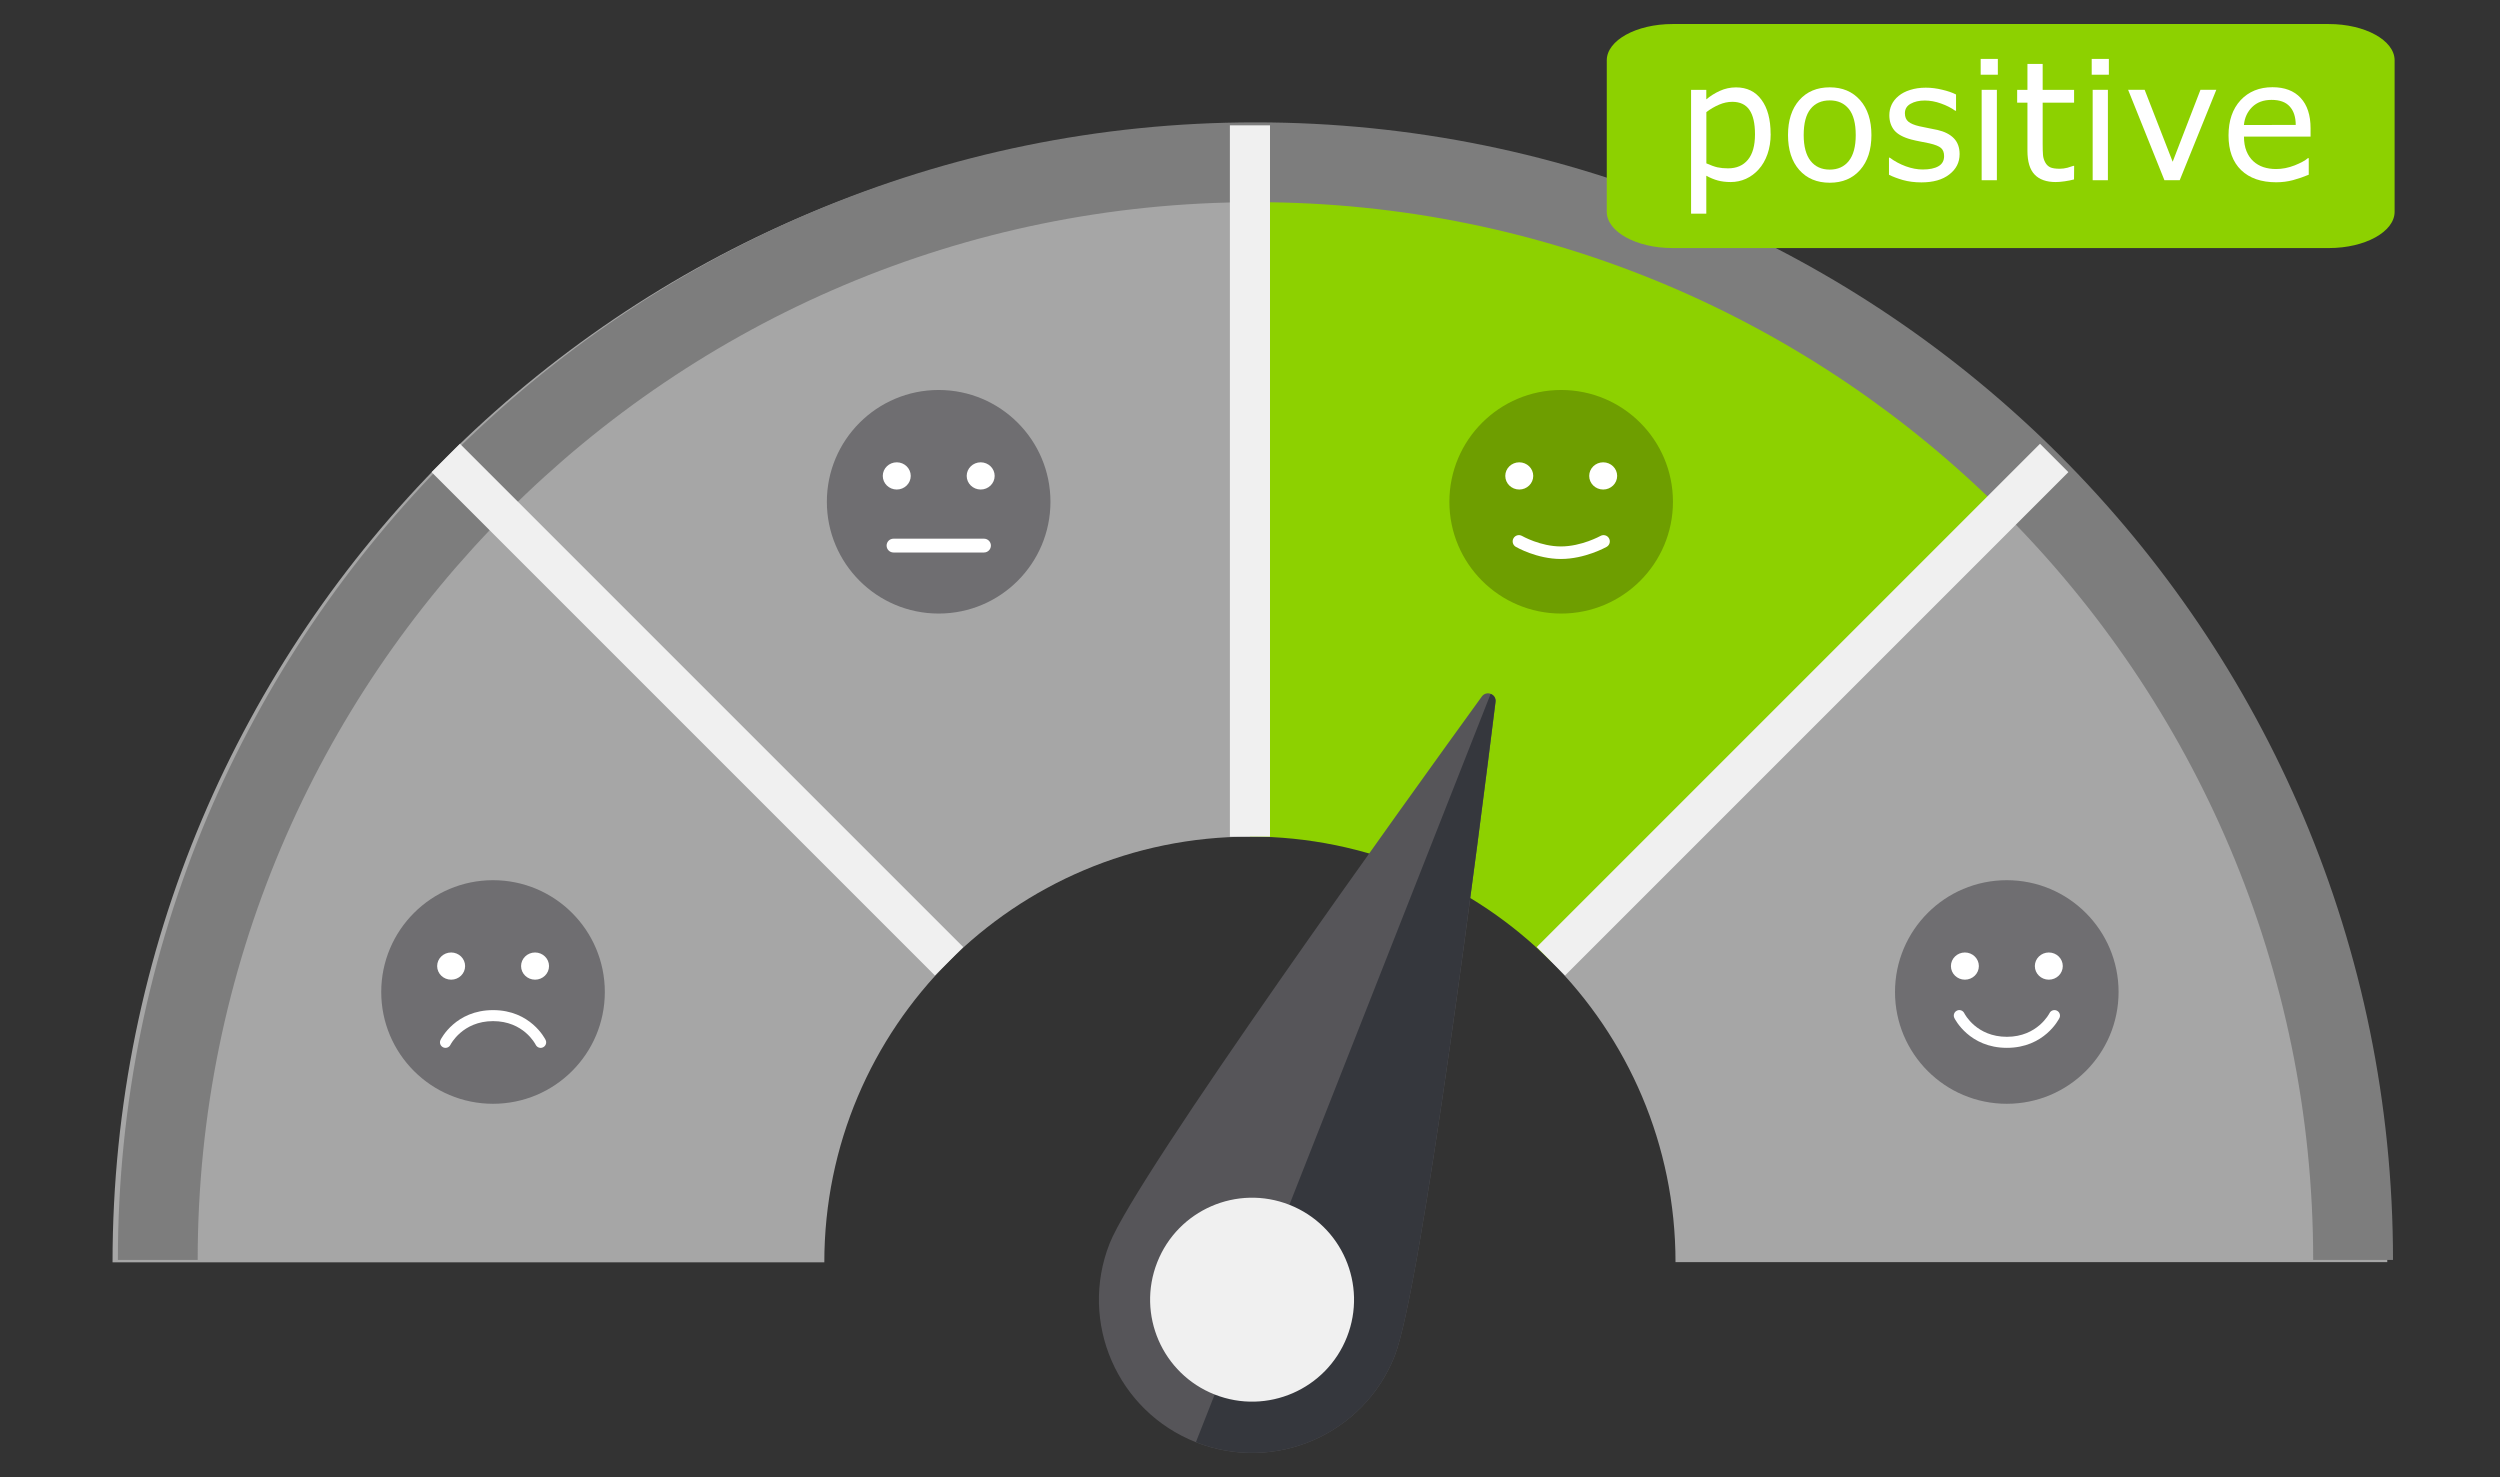 <?xml version="1.0" encoding="UTF-8" standalone="no"?>
<!-- Created with Inkscape (http://www.inkscape.org/) -->

<svg
   xmlns:dc="http://purl.org/dc/elements/1.1/"
   xmlns:cc="http://creativecommons.org/ns#"
   xmlns:rdf="http://www.w3.org/1999/02/22-rdf-syntax-ns#"
   xmlns:svg="http://www.w3.org/2000/svg"
   xmlns="http://www.w3.org/2000/svg"
   xmlns:sodipodi="http://sodipodi.sourceforge.net/DTD/sodipodi-0.dtd"
   xmlns:inkscape="http://www.inkscape.org/namespaces/inkscape"
   width="44mm"
   height="26mm"
   viewBox="0 0 44 26"
   version="1.1"
   id="svg12437"
   sodipodi:docname="sentiment-analysis.svg"
   inkscape:version="0.92.3 (2405546, 2018-03-11)">
  <rect x="0" y="0" width="44" height="26" fill="#333333" stroke="none"/>
  <defs
     id="defs12431">
    <clipPath
       id="clipPath6708"
       clipPathUnits="userSpaceOnUse">
      <path
         inkscape:connector-curvature="0"
         id="path6706"
         d="M 378.968,235.273 H 492.401 V 178.556 H 378.968 Z" />
    </clipPath>
    <clipPath
       id="clipPath6692"
       clipPathUnits="userSpaceOnUse">
      <path
         inkscape:connector-curvature="0"
         id="path6690"
         d="m 410.371,203.87 h 50.627 v -25.314 h -50.627 z" />
    </clipPath>
  </defs>
  <sodipodi:namedview
     id="base"
     pagecolor="#ffffff"
     bordercolor="#666666"
     borderopacity="1.0"
     inkscape:pageopacity="0.0"
     inkscape:pageshadow="2"
     inkscape:zoom="2.8"
     inkscape:cx="80.619496"
     inkscape:cy="56.822341"
     inkscape:document-units="mm"
     inkscape:current-layer="g13204"
     showgrid="false"
     inkscape:window-width="1920"
     inkscape:window-height="1137"
     inkscape:window-x="1912"
     inkscape:window-y="-8"
     inkscape:window-maximized="1" />
  <g
     inkscape:label="Layer 1"
     inkscape:groupmode="layer"
     id="layer1"
     transform="translate(0,-271)">
    <g
       id="g13204"
       transform="translate(-29.405,95.101)">
      <g
         transform="matrix(0.353,0,0,-0.353,58.894,198.113)"
         id="g6606">
        <path
           inkscape:connector-curvature="0"
           id="path6608"
           style="fill:#a6a6a6;fill-opacity:1;fill-rule:nonzero;stroke:none"
           d="m 0,0 h 35.487 c 0,15.662 -6.348,29.842 -16.612,40.105 L -6.219,15.012 C -2.377,11.17 0,5.862 0,0" />
      </g>
      <g
         transform="matrix(0.353,0,0,-0.353,51.404,190.624)"
         id="g6610">
        <path
           inkscape:connector-curvature="0"
           id="path6612"
           style="fill:#a6a6a6;fill-opacity:1;fill-rule:nonzero;stroke:none"
           d="m 0,0 v 35.488 c -15.663,0 -29.843,-6.348 -40.106,-16.612 L -15.013,-6.218 C -11.171,-2.376 -5.863,0 0,0" />
      </g>
      <g
         transform="matrix(0.353,0,0,-0.353,56.7,192.817)"
         id="g6614">
        <path
           inkscape:connector-curvature="0"
           id="path6616"
           style="fill:#8dd100;fill-opacity:1;fill-rule:nonzero;stroke:none"
           d="M 0,0 25.094,25.094 C 14.83,35.357 0.65,41.706 -15.012,41.706 V 6.218 C -9.149,6.218 -3.842,3.842 0,0" />
      </g>
      <g
         transform="matrix(0.353,0,0,-0.353,46.108,192.817)"
         id="g6618">
        <path
           inkscape:connector-curvature="0"
           id="path6620"
           style="fill:#a6a6a6;fill-opacity:1;fill-rule:nonzero;stroke:none"
           d="M 0,0 -25.094,25.094 C -35.357,14.83 -41.706,0.65 -41.706,-15.012 H -6.218 C -6.218,-9.149 -3.842,-3.842 0,0" />
      </g>
      <g
         transform="matrix(0.353,0,0,-0.353,66.692,193.358)"
         id="g6622">
        <path
           inkscape:connector-curvature="0"
           id="path6624"
           style="fill:#6f6e71;fill-opacity:1;fill-rule:nonzero;stroke:none"
           d="m 0,0 c 0,-3.078 -2.495,-5.574 -5.574,-5.574 -3.078,0 -5.573,2.496 -5.573,5.574 0,3.078 2.495,5.574 5.573,5.574 C -2.495,5.574 0,3.078 0,0" />
      </g>
      <g
         transform="matrix(0.353,0,0,-0.353,64.233,192.902)"
         id="g6626">
        <path
           inkscape:connector-curvature="0"
           id="path6628"
           style="fill:#ffffff;fill-opacity:1;fill-rule:nonzero;stroke:none"
           d="m 0,0 c 0,-0.375 -0.312,-0.678 -0.696,-0.678 -0.385,0 -0.697,0.303 -0.697,0.678 0,0.374 0.312,0.678 0.697,0.678 C -0.312,0.678 0,0.374 0,0" />
      </g>
      <g
         transform="matrix(0.353,0,0,-0.353,65.71,192.902)"
         id="g6630">
        <path
           inkscape:connector-curvature="0"
           id="path6632"
           style="fill:#ffffff;fill-opacity:1;fill-rule:nonzero;stroke:none"
           d="m 0,0 c 0,-0.375 -0.312,-0.678 -0.696,-0.678 -0.385,0 -0.697,0.303 -0.697,0.678 0,0.374 0.312,0.678 0.697,0.678 C -0.312,0.678 0,0.374 0,0" />
      </g>
      <g
         transform="matrix(0.353,0,0,-0.353,64.726,194.341)"
         id="g6634">
        <path
           inkscape:connector-curvature="0"
           id="path6636"
           style="fill:#ffffff;fill-opacity:1;fill-rule:nonzero;stroke:none"
           d="m 0,0 c -1.868,0 -2.589,1.426 -2.618,1.486 -0.068,0.137 -0.011,0.302 0.126,0.368 0.135,0.069 0.299,0.011 0.367,-0.125 C -2.102,1.682 -1.516,0.55 0,0.55 1.53,0.55 2.12,1.717 2.125,1.729 2.192,1.865 2.359,1.921 2.493,1.854 2.63,1.788 2.687,1.623 2.62,1.486 2.59,1.426 1.869,0 0,0" />
      </g>
      <g
         transform="matrix(0.353,0,0,-0.353,40.05,193.358)"
         id="g6638">
        <path
           inkscape:connector-curvature="0"
           id="path6640"
           style="fill:#6f6e71;fill-opacity:1;fill-rule:nonzero;stroke:none"
           d="m 0,0 c 0,-3.078 -2.496,-5.574 -5.574,-5.574 -3.078,0 -5.574,2.496 -5.574,5.574 0,3.078 2.496,5.574 5.574,5.574 C -2.496,5.574 0,3.078 0,0" />
      </g>
      <g
         transform="matrix(0.353,0,0,-0.353,37.591,192.902)"
         id="g6642">
        <path
           inkscape:connector-curvature="0"
           id="path6644"
           style="fill:#ffffff;fill-opacity:1;fill-rule:nonzero;stroke:none"
           d="m 0,0 c 0,-0.375 -0.312,-0.678 -0.696,-0.678 -0.385,0 -0.698,0.303 -0.698,0.678 0,0.374 0.313,0.678 0.698,0.678 C -0.312,0.678 0,0.374 0,0" />
      </g>
      <g
         transform="matrix(0.353,0,0,-0.353,39.068,192.902)"
         id="g6646">
        <path
           inkscape:connector-curvature="0"
           id="path6648"
           style="fill:#ffffff;fill-opacity:1;fill-rule:nonzero;stroke:none"
           d="m 0,0 c 0,-0.375 -0.312,-0.678 -0.696,-0.678 -0.385,0 -0.698,0.303 -0.698,0.678 0,0.374 0.313,0.678 0.698,0.678 C -0.312,0.678 0,0.374 0,0" />
      </g>
      <g
         transform="matrix(0.353,0,0,-0.353,38.083,193.677)"
         id="g6650">
        <path
           inkscape:connector-curvature="0"
           id="path6652"
           style="fill:#ffffff;fill-opacity:1;fill-rule:nonzero;stroke:none"
           d="M 0,0 C 1.868,0 2.59,-1.426 2.619,-1.486 2.687,-1.623 2.63,-1.788 2.493,-1.854 2.358,-1.923 2.194,-1.865 2.126,-1.729 2.102,-1.682 1.517,-0.549 0,-0.549 c -1.529,0 -2.119,-1.168 -2.125,-1.18 -0.066,-0.136 -0.233,-0.192 -0.367,-0.125 -0.137,0.066 -0.194,0.231 -0.127,0.368 C -2.589,-1.426 -1.868,0 0,0" />
      </g>
      <g
         transform="matrix(0.353,0,0,-0.353,47.893,184.73)"
         id="g6654">
        <path
           inkscape:connector-curvature="0"
           id="path6656"
           style="fill:#6f6e71;fill-opacity:1;fill-rule:nonzero;stroke:none"
           d="m 0,0 c 0,-3.079 -2.496,-5.574 -5.574,-5.574 -3.078,0 -5.574,2.495 -5.574,5.574 0,3.078 2.496,5.573 5.574,5.573 C -2.496,5.573 0,3.078 0,0" />
      </g>
      <g
         transform="matrix(0.353,0,0,-0.353,45.434,184.275)"
         id="g6658">
        <path
           inkscape:connector-curvature="0"
           id="path6660"
           style="fill:#ffffff;fill-opacity:1;fill-rule:nonzero;stroke:none"
           d="m 0,0 c 0,-0.375 -0.312,-0.679 -0.696,-0.679 -0.385,0 -0.698,0.304 -0.698,0.679 0,0.374 0.313,0.678 0.698,0.678 C -0.312,0.678 0,0.374 0,0" />
      </g>
      <g
         transform="matrix(0.353,0,0,-0.353,46.911,184.275)"
         id="g6662">
        <path
           inkscape:connector-curvature="0"
           id="path6664"
           style="fill:#ffffff;fill-opacity:1;fill-rule:nonzero;stroke:none"
           d="m 0,0 c 0,-0.375 -0.312,-0.679 -0.696,-0.679 -0.385,0 -0.698,0.304 -0.698,0.679 0,0.374 0.313,0.678 0.698,0.678 C -0.312,0.678 0,0.374 0,0" />
      </g>
      <g
         transform="matrix(0.353,0,0,-0.353,46.723,185.623)"
         id="g6666">
        <path
           inkscape:connector-curvature="0"
           id="path6668"
           style="fill:#ffffff;fill-opacity:1;fill-rule:nonzero;stroke:none"
           d="m 0,0 h -4.511 c -0.19,0 -0.344,0.154 -0.344,0.345 0,0.19 0.154,0.344 0.344,0.344 H 0 C 0.19,0.689 0.345,0.535 0.345,0.345 0.345,0.154 0.19,0 0,0" />
      </g>
      <g
         transform="matrix(0.353,0,0,-0.353,58.849,184.73)"
         id="g6670">
        <path
           inkscape:connector-curvature="0"
           id="path6672"
           style="fill:#6e9e00;fill-opacity:1;fill-rule:nonzero;stroke:none"
           d="m 0,0 c 0,-3.079 -2.495,-5.574 -5.573,-5.574 -3.079,0 -5.574,2.495 -5.574,5.574 0,3.078 2.495,5.573 5.574,5.573 C -2.495,5.573 0,3.078 0,0" />
      </g>
      <g
         transform="matrix(0.353,0,0,-0.353,56.39,184.275)"
         id="g6674">
        <path
           inkscape:connector-curvature="0"
           id="path6676"
           style="fill:#ffffff;fill-opacity:1;fill-rule:nonzero;stroke:none"
           d="m 0,0 c 0,-0.375 -0.312,-0.679 -0.697,-0.679 -0.385,0 -0.697,0.304 -0.697,0.679 0,0.374 0.312,0.678 0.697,0.678 C -0.312,0.678 0,0.374 0,0" />
      </g>
      <g
         transform="matrix(0.353,0,0,-0.353,57.867,184.275)"
         id="g6678">
        <path
           inkscape:connector-curvature="0"
           id="path6680"
           style="fill:#ffffff;fill-opacity:1;fill-rule:nonzero;stroke:none"
           d="m 0,0 c 0,-0.375 -0.312,-0.679 -0.697,-0.679 -0.385,0 -0.697,0.304 -0.697,0.679 0,0.374 0.312,0.678 0.697,0.678 C -0.312,0.678 0,0.374 0,0" />
      </g>
      <g
         transform="matrix(0.353,0,0,-0.353,56.877,185.737)"
         id="g6682">
        <path
           inkscape:connector-curvature="0"
           id="path6684"
           style="fill:#ffffff;fill-opacity:1;fill-rule:nonzero;stroke:none"
           d="m 0,0 c -1.194,0 -2.208,0.582 -2.25,0.606 -0.149,0.087 -0.2,0.279 -0.113,0.428 0.087,0.149 0.274,0.2 0.427,0.113 C -1.927,1.143 -1.021,0.625 0,0.625 c 1.03,0 1.963,0.52 1.973,0.524 C 2.121,1.232 2.313,1.183 2.398,1.03 2.483,0.88 2.43,0.689 2.279,0.604 2.235,0.58 1.192,0 0,0" />
      </g>
      <g
         transform="matrix(0.353,0,0,-0.353,-102.295,261.104)"
         id="g6702">
        <g
           id="g6704" />
        <g
           id="g6716"
           transform="translate(-0.003,-9.573235e-5)"
           style="fill:#7d7d7d;fill-opacity:1">
          <g
             id="g6714"
             clip-path="url(#clipPath6708)"
             style="fill:#7d7d7d;fill-opacity:1">
            <g
               id="g6712"
               transform="translate(435.685,235.273)"
               style="fill:#7d7d7d;fill-opacity:1">
              <path
                 inkscape:connector-curvature="0"
                 id="path6710"
                 style="fill:#7d7d7d;fill-opacity:1;fill-rule:nonzero;stroke:none"
                 d="m 0,0 c -31.327,0 -56.717,-25.39 -56.717,-56.716 h 3.979 c 0,29.127 23.611,52.737 52.738,52.737 29.127,0 52.737,-23.61 52.737,-52.737 h 3.98 C 56.717,-25.39 31.326,0 0,0" />
            </g>
          </g>
        </g>
      </g>
      <g
         transform="matrix(0.353,0,0,-0.353,45.859,193.067)"
         id="g6718">
        <path
           inkscape:connector-curvature="0"
           id="path6720"
           style="fill:#f0f0f0;fill-opacity:1;fill-rule:nonzero;stroke:none"
           d="M 0,0 -25.094,25.094 -23.68,26.508 1.414,1.414 Z" />
      </g>
      <path
         inkscape:connector-curvature="0"
         id="path6722"
         style="fill:#f0f0f0;fill-opacity:1;fill-rule:nonzero;stroke:none;stroke-width:0.353"
         d="m 51.757,190.624 h -0.706 v -12.519 h 0.706 z" />
      <g
         transform="matrix(0.353,0,0,-0.353,56.95,193.067)"
         id="g6724">
        <path
           inkscape:connector-curvature="0"
           id="path6726"
           style="fill:#f0f0f0;fill-opacity:1;fill-rule:nonzero;stroke:none"
           d="M 0,0 -1.414,1.414 23.68,26.508 25.094,25.094 Z" />
      </g>
      <g
         transform="matrix(0.353,0,0,-0.353,53.952,199.762)"
         id="g6728">
        <path
           inkscape:connector-curvature="0"
           id="path6730"
           style="fill:#565559;fill-opacity:1;fill-rule:nonzero;stroke:none"
           d="m 0,0 c -1.546,-3.925 -5.981,-5.854 -9.907,-4.308 -3.925,1.546 -5.854,5.982 -4.308,9.908 1.341,3.402 14.956,22.302 18.557,27.272 0.232,0.321 0.736,0.123 0.687,-0.27 C 4.272,26.511 1.341,3.403 0,0" />
      </g>
      <g
         transform="matrix(0.353,0,0,-0.353,53.952,199.762)"
         id="g6732">
        <path
           inkscape:connector-curvature="0"
           id="path6734"
           style="fill:#35373d;fill-opacity:1;fill-rule:nonzero;stroke:none"
           d="M 0,0 C -1.548,-3.93 -5.983,-5.852 -9.913,-4.304 L 4.782,33.004 c 0.155,-0.062 0.268,-0.2 0.241,-0.4 C 4.268,26.508 1.341,3.402 0,0" />
      </g>
      <g
         transform="matrix(0.353,0,0,-0.353,53.111,199.431)"
         id="g6736">
        <path
           inkscape:connector-curvature="0"
           id="path6738"
           style="fill:#f0f0f0;fill-opacity:1;fill-rule:nonzero;stroke:none"
           d="m 0,0 c -1.028,-2.612 -3.98,-3.896 -6.592,-2.866 -2.612,1.028 -3.895,3.98 -2.867,6.592 1.029,2.612 3.98,3.895 6.593,2.867 C -0.254,5.563 1.029,2.612 0,0" />
      </g>
      <g
         transform="translate(-103.267,12.516)"
         id="g12183">
        <g
           id="g6740"
           transform="matrix(0.626,0,0,-0.345,173.659,167.749)">
          <path
             d="m 0,0 h -18.45 c -1.018,0 -1.85,0.832 -1.85,1.85 v 7.729 c 0,1.018 0.832,1.85 1.85,1.85 H 0 c 1.018,0 1.85,-0.832 1.85,-1.85 V 1.85 C 1.85,0.832 1.018,0 0,0"
             style="fill:#8dd100;fill-opacity:1;fill-rule:nonzero;stroke:none"
             id="path6742"
             inkscape:connector-curvature="0" />
        </g>
        <g
           aria-label="positive"
           style="font-style:normal;font-variant:normal;font-weight:normal;font-stretch:normal;font-size:2.917px;line-height:1.25;font-family:Verdana;-inkscape-font-specification:'Verdana, Normal';font-variant-ligatures:normal;font-variant-caps:normal;font-variant-numeric:normal;font-feature-settings:normal;text-align:start;letter-spacing:0px;word-spacing:0px;writing-mode:lr-tb;text-anchor:start;fill:#ffffff;fill-opacity:1;stroke:none;stroke-width:0.182"
           id="text12177">
          <path
             d="m 163.836,165.74 q 0,0.194 -0.056,0.355 -0.056,0.16 -0.157,0.271 -0.094,0.105 -0.222,0.164 -0.127,0.057 -0.269,0.057 -0.124,0 -0.225,-0.027 -0.1,-0.027 -0.204,-0.084 v 0.667 h -0.268 v -2.178 h 0.268 v 0.167 q 0.107,-0.09 0.239,-0.15 0.134,-0.061 0.285,-0.061 0.288,0 0.447,0.218 0.161,0.216 0.161,0.602 z m -0.276,0.007 q 0,-0.288 -0.098,-0.43 -0.098,-0.142 -0.302,-0.142 -0.115,0 -0.232,0.05 -0.117,0.05 -0.224,0.131 v 0.902 q 0.114,0.051 0.195,0.07 0.083,0.018 0.187,0.018 0.224,0 0.349,-0.151 0.125,-0.151 0.125,-0.447 z"
             style="font-style:normal;font-variant:normal;font-weight:normal;font-stretch:normal;font-size:2.917px;font-family:Verdana;-inkscape-font-specification:'Verdana, Normal';font-variant-ligatures:normal;font-variant-caps:normal;font-variant-numeric:normal;font-feature-settings:normal;text-align:start;writing-mode:lr-tb;text-anchor:start;fill:#ffffff;fill-opacity:1;stroke-width:0.182"
             id="path13206" />
          <path
             d="m 165.609,165.76 q 0,0.389 -0.199,0.614 -0.199,0.225 -0.534,0.225 -0.338,0 -0.537,-0.225 -0.198,-0.225 -0.198,-0.614 0,-0.389 0.198,-0.614 0.199,-0.226 0.537,-0.226 0.335,0 0.534,0.226 0.199,0.225 0.199,0.614 z m -0.276,0 q 0,-0.309 -0.121,-0.459 -0.121,-0.151 -0.336,-0.151 -0.218,0 -0.339,0.151 -0.12,0.15 -0.12,0.459 0,0.299 0.121,0.454 0.121,0.154 0.338,0.154 0.214,0 0.335,-0.152 0.122,-0.154 0.122,-0.456 z"
             style="font-style:normal;font-variant:normal;font-weight:normal;font-stretch:normal;font-size:2.917px;font-family:Verdana;-inkscape-font-specification:'Verdana, Normal';font-variant-ligatures:normal;font-variant-caps:normal;font-variant-numeric:normal;font-feature-settings:normal;text-align:start;writing-mode:lr-tb;text-anchor:start;fill:#ffffff;fill-opacity:1;stroke-width:0.182"
             id="path13208" />
          <path
             d="m 167.161,166.096 q 0,0.218 -0.181,0.357 -0.179,0.14 -0.491,0.14 -0.177,0 -0.325,-0.041 -0.147,-0.043 -0.246,-0.093 v -0.301 h 0.014 q 0.127,0.095 0.282,0.152 0.155,0.056 0.298,0.056 0.177,0 0.276,-0.057 0.1,-0.057 0.1,-0.179 0,-0.094 -0.054,-0.142 -0.054,-0.048 -0.208,-0.083 -0.057,-0.013 -0.15,-0.03 -0.091,-0.017 -0.167,-0.037 -0.209,-0.056 -0.298,-0.162 -0.087,-0.108 -0.087,-0.265 0,-0.098 0.04,-0.185 0.041,-0.087 0.124,-0.155 0.08,-0.067 0.202,-0.105 0.124,-0.04 0.276,-0.04 0.142,0 0.288,0.036 0.147,0.034 0.244,0.084 v 0.286 h -0.014 q -0.103,-0.075 -0.249,-0.127 -0.147,-0.053 -0.288,-0.053 -0.147,0 -0.248,0.057 -0.101,0.056 -0.101,0.167 0,0.098 0.061,0.148 0.06,0.05 0.194,0.081 0.074,0.017 0.165,0.034 0.093,0.017 0.154,0.031 0.187,0.043 0.288,0.147 0.101,0.105 0.101,0.279 z"
             style="font-style:normal;font-variant:normal;font-weight:normal;font-stretch:normal;font-size:2.917px;font-family:Verdana;-inkscape-font-specification:'Verdana, Normal';font-variant-ligatures:normal;font-variant-caps:normal;font-variant-numeric:normal;font-feature-settings:normal;text-align:start;writing-mode:lr-tb;text-anchor:start;fill:#ffffff;fill-opacity:1;stroke-width:0.182"
             id="path13210" />
          <path
             d="m 167.834,164.698 h -0.302 v -0.278 h 0.302 z m -0.017,1.857 h -0.268 v -1.591 h 0.268 z"
             style="font-style:normal;font-variant:normal;font-weight:normal;font-stretch:normal;font-size:2.917px;font-family:Verdana;-inkscape-font-specification:'Verdana, Normal';font-variant-ligatures:normal;font-variant-caps:normal;font-variant-numeric:normal;font-feature-settings:normal;text-align:start;writing-mode:lr-tb;text-anchor:start;fill:#ffffff;fill-opacity:1;stroke-width:0.182"
             id="path13212" />
          <path
             d="m 169.175,166.541 q -0.075,0.02 -0.165,0.033 -0.088,0.013 -0.158,0.013 -0.244,0 -0.37,-0.131 -0.127,-0.131 -0.127,-0.42 v -0.846 h -0.181 v -0.225 h 0.181 v -0.457 h 0.268 v 0.457 h 0.553 v 0.225 h -0.553 v 0.725 q 0,0.125 0.006,0.197 0.006,0.07 0.04,0.131 0.031,0.057 0.086,0.084 0.056,0.026 0.168,0.026 0.066,0 0.137,-0.018 0.071,-0.02 0.103,-0.033 h 0.014 z"
             style="font-style:normal;font-variant:normal;font-weight:normal;font-stretch:normal;font-size:2.917px;font-family:Verdana;-inkscape-font-specification:'Verdana, Normal';font-variant-ligatures:normal;font-variant-caps:normal;font-variant-numeric:normal;font-feature-settings:normal;text-align:start;writing-mode:lr-tb;text-anchor:start;fill:#ffffff;fill-opacity:1;stroke-width:0.182"
             id="path13214" />
          <path
             d="m 169.788,164.698 h -0.302 v -0.278 h 0.302 z m -0.017,1.857 h -0.268 v -1.591 h 0.268 z"
             style="font-style:normal;font-variant:normal;font-weight:normal;font-stretch:normal;font-size:2.917px;font-family:Verdana;-inkscape-font-specification:'Verdana, Normal';font-variant-ligatures:normal;font-variant-caps:normal;font-variant-numeric:normal;font-feature-settings:normal;text-align:start;writing-mode:lr-tb;text-anchor:start;fill:#ffffff;fill-opacity:1;stroke-width:0.182"
             id="path13216" />
          <path
             d="m 171.679,164.964 -0.644,1.591 h -0.269 l -0.639,-1.591 h 0.291 l 0.493,1.266 0.489,-1.266 z"
             style="font-style:normal;font-variant:normal;font-weight:normal;font-stretch:normal;font-size:2.917px;font-family:Verdana;-inkscape-font-specification:'Verdana, Normal';font-variant-ligatures:normal;font-variant-caps:normal;font-variant-numeric:normal;font-feature-settings:normal;text-align:start;writing-mode:lr-tb;text-anchor:start;fill:#ffffff;fill-opacity:1;stroke-width:0.182"
             id="path13218" />
          <path
             d="m 173.338,165.787 h -1.172 q 0,0.147 0.044,0.256 0.044,0.108 0.121,0.178 0.074,0.068 0.175,0.103 0.103,0.034 0.225,0.034 0.162,0 0.326,-0.064 0.165,-0.066 0.235,-0.128 h 0.014 v 0.292 q -0.135,0.057 -0.276,0.095 -0.141,0.038 -0.296,0.038 -0.396,0 -0.618,-0.214 -0.222,-0.215 -0.222,-0.61 0,-0.39 0.212,-0.62 0.214,-0.229 0.561,-0.229 0.322,0 0.496,0.188 0.175,0.188 0.175,0.534 z m -0.261,-0.205 q -0.001,-0.211 -0.107,-0.326 -0.104,-0.115 -0.318,-0.115 -0.215,0 -0.343,0.127 -0.127,0.127 -0.144,0.315 z"
             style="font-style:normal;font-variant:normal;font-weight:normal;font-stretch:normal;font-size:2.917px;font-family:Verdana;-inkscape-font-specification:'Verdana, Normal';font-variant-ligatures:normal;font-variant-caps:normal;font-variant-numeric:normal;font-feature-settings:normal;text-align:start;writing-mode:lr-tb;text-anchor:start;fill:#ffffff;fill-opacity:1;stroke-width:0.182"
             id="path13220" />
        </g>
      </g>
    </g>
  </g>
</svg>
